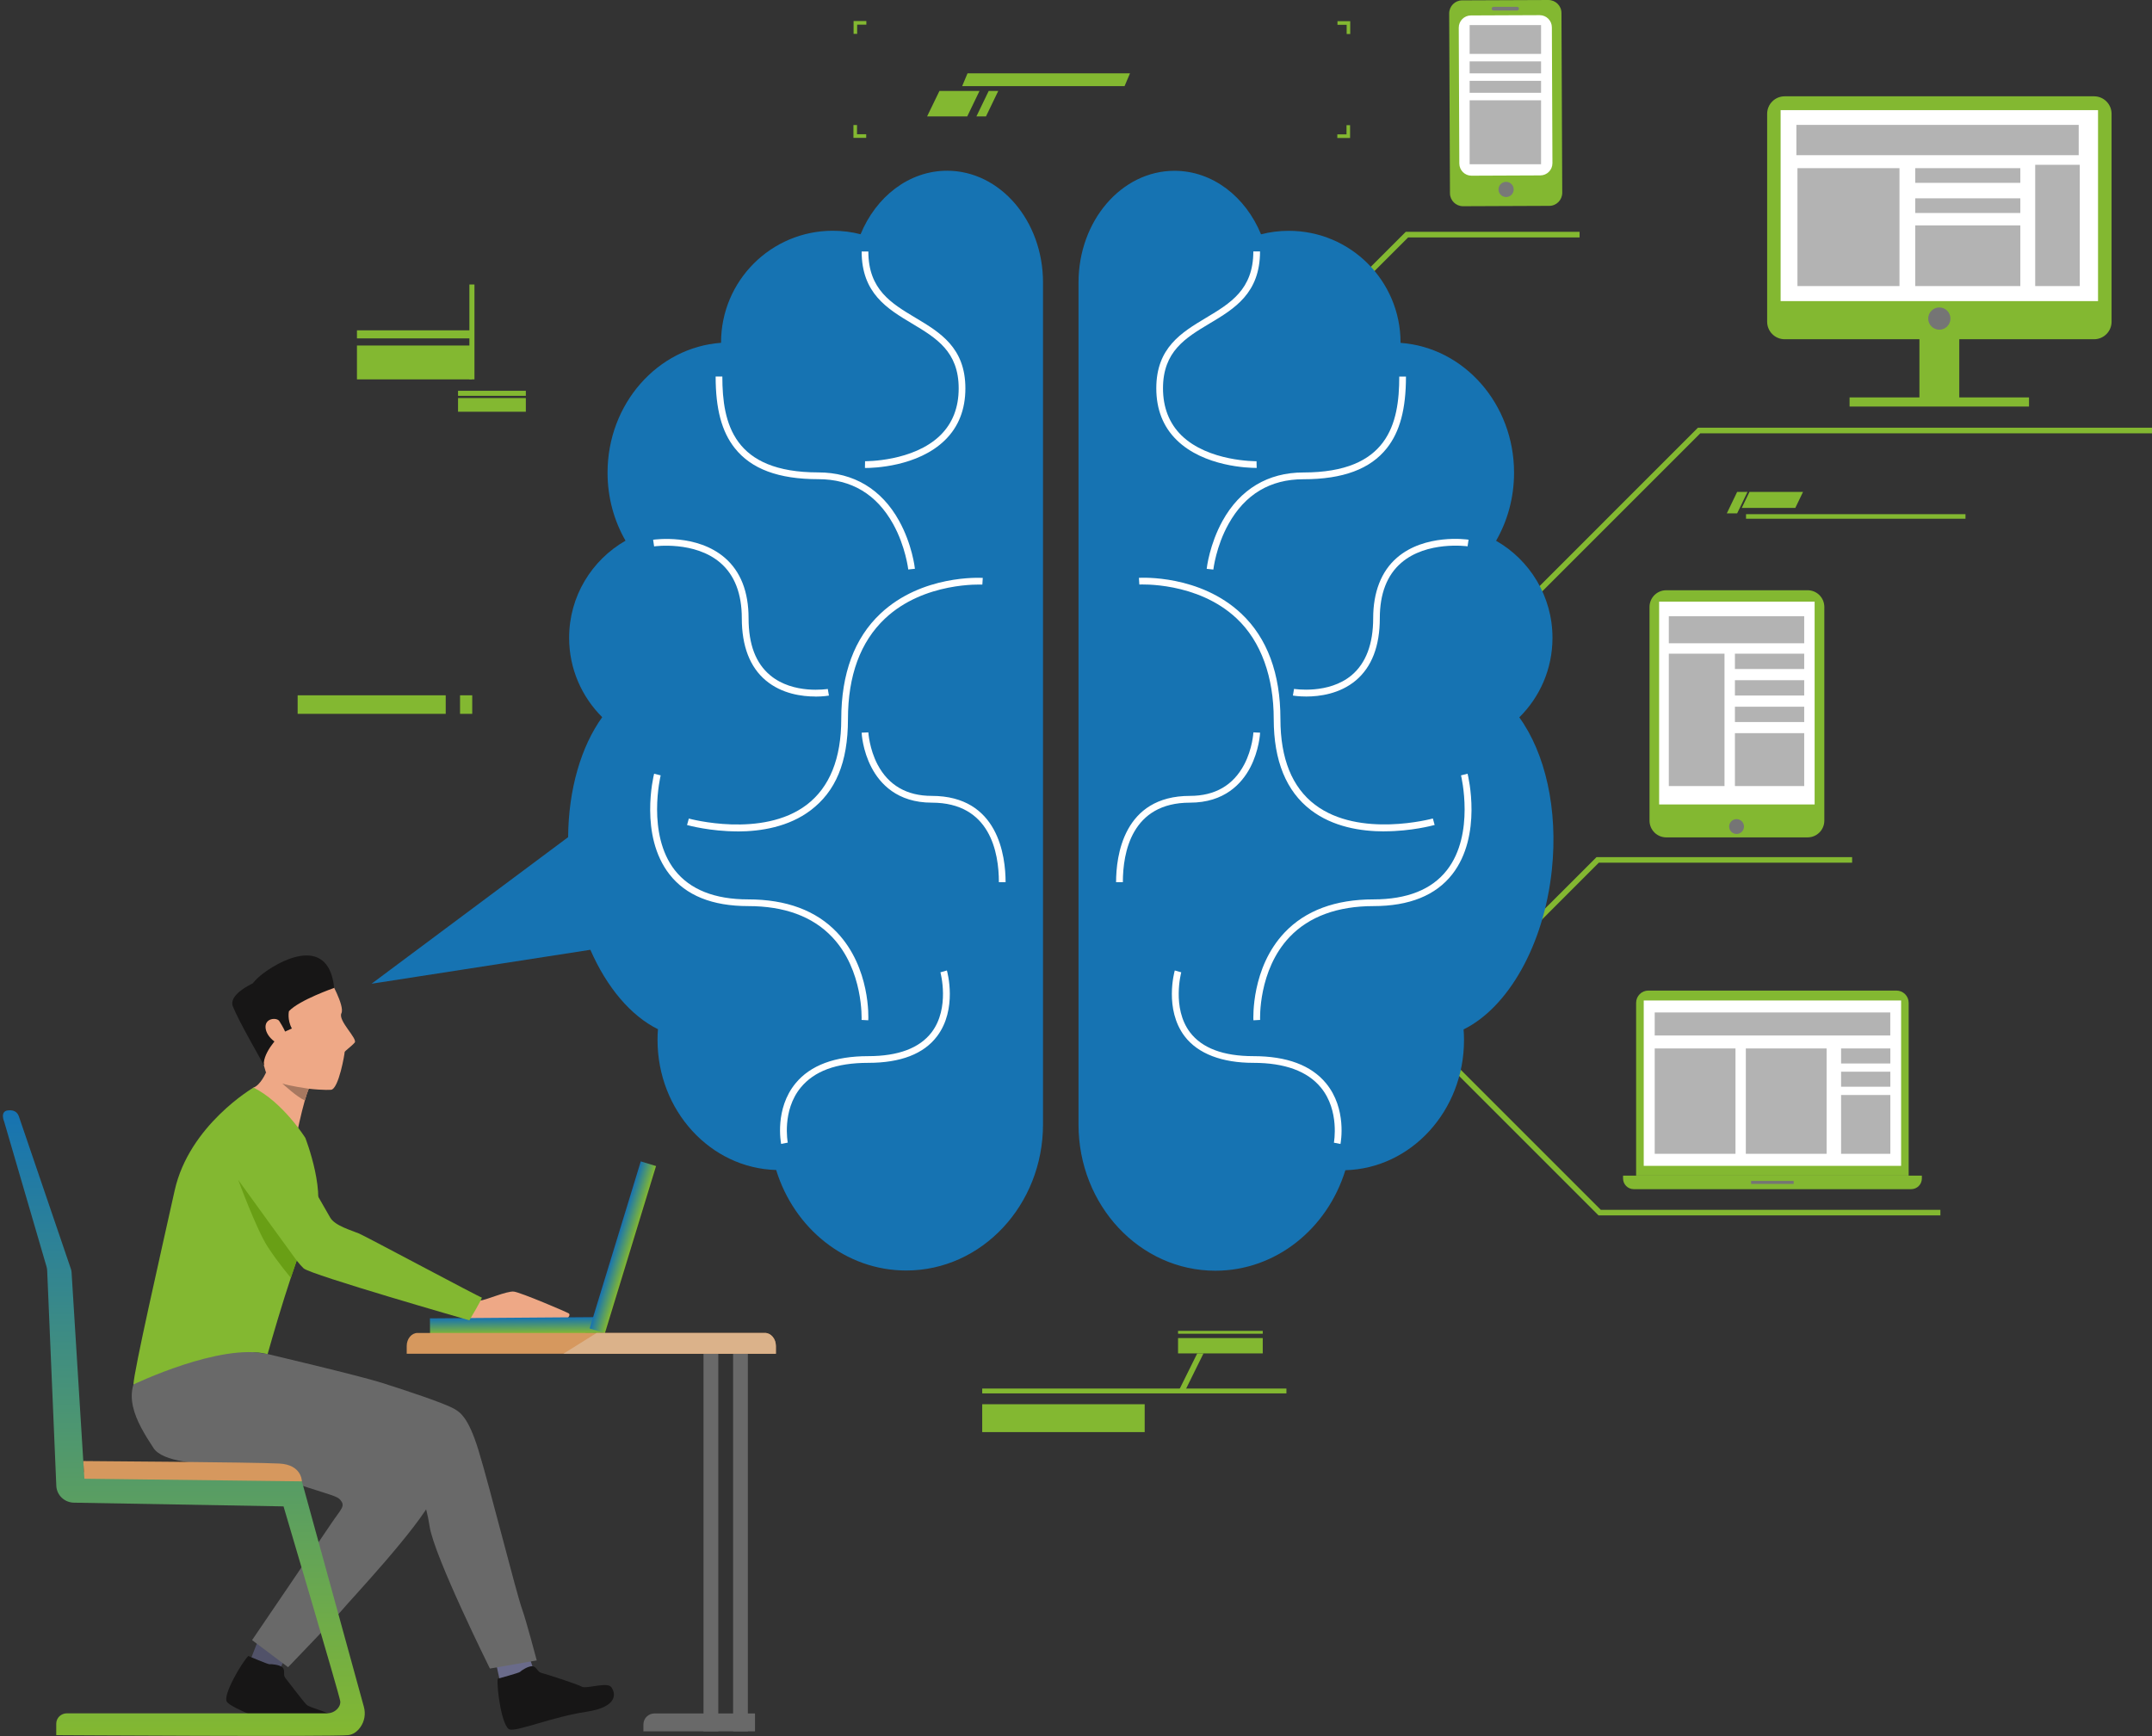 <svg width="471" height="380" viewBox="0 0 471 380" fill="none" xmlns="http://www.w3.org/2000/svg">
<rect x="0" y="0" width="471" height="380" fill="#333333" stroke="none"/>
<g clip-path="url(#clip0_580_9393)">
<path d="M207.294 37.371C198.946 37.371 191.737 43.051 188.351 51.274C186.416 50.775 184.372 50.51 182.281 50.51C168.768 50.51 157.814 61.463 157.814 74.976C157.814 74.992 157.814 75.023 157.814 75.039C143.942 76.037 132.973 88.38 132.973 103.453C132.973 108.915 134.408 114.017 136.905 118.355C129.54 122.568 124.562 130.51 124.562 139.607C124.562 146.411 127.34 152.543 131.803 156.99C127.215 163.341 124.422 172.719 124.344 183.251L81.324 215.333L129.212 207.905C132.801 216.129 138.075 222.37 144.005 225.288C143.942 226.068 143.911 226.848 143.911 227.629C143.911 243.108 155.474 255.715 169.876 256.106C173.808 268.885 185.058 278.107 198.337 278.107C214.877 278.107 228.281 263.783 228.281 246.104V61.838C228.281 48.325 218.872 37.371 207.278 37.371H207.294Z" fill="#1673B2"/>
<path d="M326.663 140.325L325.805 139.451L371.618 93.623H470.998V94.856H372.132L326.663 140.325Z" fill="#83B831"/>
<path d="M283.518 76.63L282.66 75.757L307.673 50.744H345.715V51.976H308.188L283.518 76.63Z" fill="#83B831"/>
<path d="M331.358 207.422L330.484 206.548L349.427 187.621H405.367V188.838H349.927L331.358 207.422Z" fill="#83B831"/>
<path d="M424.685 266.045H349.865L313.367 229.548L314.225 228.689L350.364 264.828H424.685V266.045Z" fill="#83B831"/>
<path d="M380.2 112.379H377.938L380.2 107.682H382.463L380.2 112.379Z" fill="#83B831"/>
<path d="M392.933 111.177H381.215L382.9 107.682H394.619L392.933 111.177Z" fill="#83B831"/>
<path d="M259.225 304.727H257.836L262.033 296.254H263.406L259.225 304.727Z" fill="#83B831"/>
<path d="M430.177 112.55H382.148V113.549H430.177V112.55Z" fill="#83B831"/>
<path d="M281.554 303.947H214.973V305.008H281.554V303.947Z" fill="#83B831"/>
<path d="M250.534 307.38H214.973V313.481H250.534V307.38Z" fill="#83B831"/>
<path d="M186.82 4.603V7.412H187.6V5.399H189.613V4.603H186.82ZM187.569 29.382V27.369H186.789V30.178H189.582V29.382H187.569Z" fill="#83B831"/>
<path d="M292.727 4.634V5.43H294.739V7.443H295.52V4.634H292.727ZM294.708 27.4V29.413H292.695V30.209H295.488V27.4H294.708Z" fill="#83B831"/>
<path d="M103.278 72.308H78.125V74.071H103.278V72.308Z" fill="#83B831"/>
<path d="M103.278 75.632H78.125V83.044H103.278V75.632Z" fill="#83B831"/>
<path d="M115.089 85.54H100.25V86.648H115.089V85.54Z" fill="#83B831"/>
<path d="M115.089 87.132H100.25V90.128H115.089V87.132Z" fill="#83B831"/>
<path d="M103.842 62.275H102.734V83.044H103.842V62.275Z" fill="#83B831"/>
<path d="M276.373 292.899H257.836V296.254H276.373V292.899Z" fill="#83B831"/>
<path d="M276.373 291.323H257.836V291.947H276.373V291.323Z" fill="#83B831"/>
<path d="M97.554 152.2H65.144V156.257H97.554V152.2Z" fill="#83B831"/>
<path d="M103.356 152.2H100.688V156.257H103.356V152.2Z" fill="#83B831"/>
<path d="M332.545 157.006C337.023 152.574 339.785 146.426 339.785 139.623C339.785 130.526 334.823 122.584 327.442 118.371C329.939 114.033 331.375 108.93 331.375 103.469C331.375 88.396 320.405 76.053 306.533 75.054C306.533 75.039 306.533 75.007 306.533 74.992C306.533 61.479 295.579 50.525 282.066 50.525C279.976 50.525 277.931 50.79 275.997 51.29C272.611 43.066 265.402 37.387 257.054 37.387C245.46 37.387 236.051 48.341 236.051 61.853V246.15C236.051 263.829 249.454 278.154 265.995 278.154C279.273 278.154 290.524 268.932 294.456 256.152C308.858 255.762 320.421 243.154 320.421 227.675C320.421 226.895 320.389 226.099 320.327 225.335C329.986 220.576 337.881 207.047 339.645 190.445C341.065 177.057 338.147 164.792 332.529 157.037L332.545 157.006Z" fill="#1673B2"/>
<path d="M293.397 250.41L291.946 250.13C291.946 250.13 293.257 243.108 289.091 238.052C286.142 234.463 281.164 232.653 274.329 232.653C267.495 232.653 262.205 230.687 259.272 226.833C254.793 220.904 257.025 212.774 257.118 212.431L258.538 212.836C258.538 212.836 256.416 220.623 260.442 225.959C263.079 229.439 267.745 231.186 274.314 231.186C281.632 231.186 286.984 233.184 290.23 237.132C294.833 242.718 293.444 250.098 293.382 250.41H293.397Z" fill="white"/>
<path d="M274.328 223.337C274.312 222.869 273.829 211.837 281.178 204.098C285.734 199.308 292.272 196.873 300.605 196.873C307.954 196.873 313.369 194.72 316.677 190.476C322.872 182.565 319.798 169.847 319.766 169.723L321.202 169.364C321.342 169.91 324.479 182.892 317.847 191.381C314.243 196 308.438 198.34 300.605 198.34C292.772 198.34 286.515 200.618 282.255 205.097C275.327 212.384 275.795 223.15 275.795 223.259L274.328 223.337Z" fill="white"/>
<path d="M302.994 181.987C297.813 181.987 291.743 181.004 286.922 177.337C281.523 173.234 278.776 166.54 278.776 157.411C278.776 148.283 276.046 140.434 270.662 135.379C262.049 127.28 249.488 127.951 249.363 127.951L249.27 126.485C249.816 126.453 262.595 125.782 271.661 134.302C277.356 139.654 280.243 147.44 280.243 157.411C280.243 166.04 282.787 172.344 287.811 176.151C297.532 183.532 313.448 179.21 313.604 179.163L313.994 180.583C313.635 180.677 308.892 181.972 302.978 181.972L302.994 181.987Z" fill="white"/>
<path d="M265.572 124.675L264.105 124.519C264.121 124.3 264.714 119.198 267.57 114.017C271.408 107.089 277.525 103.422 285.264 103.422C303.755 103.422 306.251 92.812 306.251 82.435H307.718C307.718 89.519 306.392 94.497 303.536 98.101C299.916 102.673 293.94 104.905 285.264 104.905C278.008 104.905 272.5 108.197 268.88 114.704C266.134 119.619 265.572 124.628 265.557 124.69L265.572 124.675Z" fill="white"/>
<path d="M285.922 152.465C284.237 152.465 283.082 152.278 282.973 152.247L283.222 150.796C283.222 150.796 290.775 152.044 295.83 147.8C298.951 145.163 300.543 140.965 300.543 135.317C300.543 129.668 302.29 125.065 305.739 122.085C311.855 116.795 321.046 118.074 321.42 118.137L321.202 119.588C321.093 119.572 312.277 118.355 306.675 123.208C303.57 125.892 301.994 129.965 301.994 135.317C301.994 141.433 300.23 146.005 296.751 148.939C293.224 151.903 288.777 152.465 285.906 152.465H285.922Z" fill="white"/>
<path d="M274.888 102.423C273.39 102.423 263.513 102.189 257.537 96.322C254.572 93.42 253.074 89.613 253.074 84.994C253.074 76.084 258.614 72.776 263.966 69.562C269.287 66.379 274.311 63.367 274.311 55.035H275.778C275.778 64.21 270.16 67.58 264.715 70.826C259.487 73.962 254.541 76.911 254.541 84.994C254.541 89.191 255.899 92.656 258.551 95.277C264.465 101.082 274.92 100.957 275.013 100.957L275.044 102.423C275.044 102.423 274.951 102.423 274.857 102.423H274.888Z" fill="white"/>
<path d="M245.74 193.113H244.273C244.273 187.433 245.849 174.216 260.439 174.216C265.916 174.216 269.911 171.907 272.314 167.351C274.139 163.887 274.326 160.345 274.326 160.313L275.793 160.376C275.793 160.532 275.59 164.23 273.64 167.991C271.799 171.501 268.022 175.699 260.439 175.699C247.659 175.699 245.756 186.622 245.756 193.113H245.74Z" fill="white"/>
<path d="M170.967 250.41C170.904 250.098 169.516 242.718 174.119 237.132C177.364 233.184 182.717 231.186 190.035 231.186C196.604 231.186 201.27 229.423 203.907 225.959C207.948 220.623 205.841 212.914 205.826 212.836L207.246 212.431C207.339 212.774 209.571 220.904 205.092 226.833C202.175 230.703 197.103 232.653 190.035 232.653C182.966 232.653 178.207 234.479 175.258 238.052C171.092 243.108 172.402 250.051 172.418 250.114L170.967 250.395V250.41Z" fill="white"/>
<path d="M190.037 223.337L188.571 223.259C188.571 223.15 189.039 212.384 182.111 205.097C177.851 200.603 171.672 198.34 163.761 198.34C155.849 198.34 150.123 196 146.518 191.381C139.887 182.892 143.023 169.91 143.164 169.364L144.599 169.723C144.568 169.847 141.51 182.565 147.689 190.476C151.012 194.72 156.411 196.873 163.761 196.873C172.093 196.873 178.631 199.308 183.187 204.098C190.552 211.853 190.069 222.885 190.037 223.337Z" fill="white"/>
<path d="M161.387 181.987C155.474 181.987 150.746 180.692 150.371 180.599L150.761 179.179C150.917 179.225 166.849 183.548 176.554 176.167C181.563 172.36 184.122 166.056 184.122 157.427C184.122 147.456 187.009 139.67 192.704 134.318C201.77 125.782 214.565 126.469 215.096 126.5L215.002 127.967C214.877 127.967 202.285 127.311 193.703 135.394C188.32 140.465 185.589 147.877 185.589 157.427C185.589 166.976 182.843 173.249 177.444 177.353C172.638 181.004 166.552 182.003 161.372 182.003L161.387 181.987Z" fill="white"/>
<path d="M198.79 124.675C198.79 124.675 198.213 119.619 195.467 114.688C191.847 108.181 186.339 104.889 179.083 104.889C170.407 104.889 164.431 102.673 160.811 98.086C157.955 94.481 156.629 89.504 156.629 82.419H158.096C158.096 92.796 160.592 103.407 179.083 103.407C186.822 103.407 192.939 107.073 196.778 114.002C199.649 119.182 200.226 124.285 200.242 124.503L198.775 124.659L198.79 124.675Z" fill="white"/>
<path d="M178.444 152.465C175.557 152.465 171.126 151.903 167.599 148.938C164.12 146.02 162.356 141.433 162.356 135.316C162.356 129.964 160.78 125.891 157.675 123.208C152.058 118.355 143.257 119.587 143.164 119.603L142.945 118.152C143.335 118.09 152.51 116.81 158.643 122.1C162.091 125.08 163.839 129.527 163.839 135.332C163.839 141.136 165.43 145.193 168.567 147.815C173.638 152.059 181.097 150.811 181.175 150.811L181.424 152.262C181.3 152.278 180.145 152.48 178.475 152.48L178.444 152.465Z" fill="white"/>
<path d="M189.475 102.424C189.382 102.424 189.319 102.424 189.304 102.424L189.335 100.957C189.444 100.957 199.914 101.066 205.813 95.277C208.481 92.656 209.823 89.207 209.823 85.01C209.823 76.927 204.876 73.978 199.649 70.841C194.219 67.596 188.586 64.225 188.586 55.05H190.053C190.053 63.398 195.077 66.394 200.398 69.578C205.75 72.776 211.29 76.1 211.29 85.01C211.29 89.628 209.792 93.436 206.827 96.338C200.851 102.205 190.989 102.439 189.475 102.439V102.424Z" fill="white"/>
<path d="M220.09 193.113H218.623C218.623 186.606 216.72 175.699 203.94 175.699C196.357 175.699 192.581 171.517 190.739 167.991C188.773 164.23 188.586 160.532 188.586 160.376L190.053 160.313C190.053 160.313 190.256 163.902 192.066 167.351C194.469 171.907 198.463 174.216 203.925 174.216C218.514 174.216 220.09 187.433 220.09 193.113Z" fill="white"/>
<path d="M101.905 284.193C101.905 284.193 104.074 284.629 105.12 284.661C106.15 284.692 110.956 282.523 112.485 282.726C114.014 282.929 124.032 287.188 124.484 287.501C124.937 287.813 124.266 288.499 124.266 288.499L101.281 288.764L101.905 284.193Z" fill="#EEA886"/>
<path d="M132.342 288.298L94.098 288.585L94.124 292.08L132.368 291.793L132.342 288.298Z" fill="url(#paint0_linear_580_9393)"/>
<path d="M140.243 254.221L129.055 290.792L132.397 291.815L143.585 255.243L140.243 254.221Z" fill="url(#paint1_linear_580_9393)"/>
<path d="M62.568 362.555L61.086 365.738C61.086 365.738 54.875 363.429 54.844 363.351C54.813 363.273 56.561 358.919 56.561 358.919L62.568 362.555Z" fill="#515269"/>
<path d="M115.763 362.477L117.48 367.501C117.48 367.501 110.661 368.999 109.678 368.921C109.584 368.921 108.383 363.226 108.383 363.226L115.763 362.477Z" fill="#6A6B8A"/>
<path d="M108.912 367.47C108.912 367.47 113.671 366.175 113.812 365.972C113.952 365.77 115.7 364.584 116.605 364.74C117.51 364.896 117.588 365.972 118.493 366.191C119.398 366.409 126.357 368.641 127.325 369.202C128.292 369.764 132.895 368.095 133.785 369.296C134.674 370.482 135.532 373.618 128.292 374.711C121.052 375.787 113.312 379.017 111.58 378.58C109.848 378.143 108.662 369.405 108.928 367.486L108.912 367.47Z" fill="#171616"/>
<path d="M54.361 362.493C54.361 362.493 58.777 364.381 59.011 364.303C59.245 364.225 61.289 364.381 61.882 365.036C62.475 365.691 61.882 366.565 62.444 367.283C63.006 368.001 66.142 372.151 67.063 373.119C67.812 373.899 71.947 374.632 73.273 376.021C74.272 377.067 73.101 381.233 66.064 379.251C59.214 377.301 50.741 373.946 49.68 372.557C48.619 371.184 52.988 363.803 54.346 362.493H54.361Z" fill="#171616"/>
<path d="M58.886 299.89C58.886 299.89 78.297 308.519 82.417 311.484C86.536 314.433 95.539 319.878 95.836 321.205C96.132 322.531 97.927 321.236 94.728 327.883C91.529 334.53 76.425 350.524 75.005 352.272C73.522 354.082 63.052 364.942 63.052 364.942L55.172 359.013C55.172 359.013 70.324 336.731 72.524 333.454C74.724 330.177 75.707 329.693 74.412 328.242C73.117 326.791 67.936 326.822 41.269 315.775C38.601 314.667 31.174 312.108 30.191 308.534C28.427 302.074 29.941 293.867 37.103 290.262C44.265 286.658 58.902 299.89 58.902 299.89H58.886Z" fill="#696969"/>
<path d="M68.121 237.381C67.95 237.537 67.763 237.865 67.575 238.317C67.294 238.973 66.998 239.878 66.717 240.876C65.843 243.95 65.032 247.914 65.032 247.914C65.032 247.914 53.922 238.661 55.482 238.068C57.058 237.49 58.213 234.775 58.213 234.775C58.213 234.775 69.276 236.351 68.106 237.381H68.121Z" fill="#EEA886"/>
<path d="M67.423 269.369C67.423 269.369 58.404 286.611 58.014 293.086C57.623 299.546 39.18 291.058 39.18 291.058L67.423 269.384V269.369Z" fill="#EDDCC5"/>
<path d="M58.06 292.665L58.263 294.272L58.591 296.395C58.31 296.379 40.584 295.256 39.304 295.583C38.009 295.911 41.739 291.401 41.739 291.401L58.06 292.665Z" fill="#323657"/>
<path d="M58.572 296.395C58.572 296.395 78.638 301.123 83.6 302.699C88.562 304.29 97.098 307.068 99.391 308.378C100.609 309.081 102.465 310.11 104.697 317.366C107.225 325.589 112.982 348.699 114.293 352.303C115.12 354.566 117.476 363.46 117.476 363.46L107.225 365.239C107.225 365.239 95.022 340.663 94.024 334.109C92.354 323.077 88.079 323.015 86.362 322.016C84.63 321.018 76.313 322.89 46.729 320.534C43.779 320.3 35.681 320.144 33.59 316.961C29.814 311.203 25.991 304.649 31.874 298.844C37.741 293.055 58.587 296.395 58.587 296.395H58.572Z" fill="#696969"/>
<path d="M72.04 214.163C72.04 214.163 75.52 220.154 74.724 221.793C73.928 223.431 78.344 227.379 77.627 228.222C76.909 229.064 75.411 230.079 75.427 230.313C75.458 230.562 74.147 238.38 72.446 238.551C70.745 238.723 59.089 238.13 58.122 234.479C57.154 230.843 54.315 222.854 53.644 221.372C52.973 219.889 59.682 208.436 72.04 214.163Z" fill="#EEA886"/>
<path d="M57.685 213.008C56.717 213.726 55.937 214.49 55.297 215.27C54.533 215.629 50.023 217.861 50.959 220.279C52.223 223.525 57.31 232.247 57.747 233.168C57.809 233.293 57.809 233.059 57.747 232.575C58.059 229.501 61.851 226.053 61.851 226.053L63.879 225.132C62.818 223.166 63.239 221.34 63.239 221.34C65.533 218.89 73.132 216.253 73.132 216.253C72.056 205.409 62.771 209.232 57.669 213.023L57.685 213.008Z" fill="#171616"/>
<path d="M61.117 223.494C60.587 222.667 57.747 222.807 58.153 225.226C58.574 227.644 62.054 229.579 62.803 228.503C63.567 227.426 61.679 224.368 61.117 223.494Z" fill="#EEA886"/>
<path d="M55.484 238.067C55.484 238.067 41.409 246.275 38.226 260.599C35.043 274.924 29.301 300.077 29.207 303.057C29.207 303.057 48.259 293.882 58.573 296.41C58.573 296.41 65.065 273.067 68.482 267.559C71.899 262.05 66.828 249.084 66.828 249.084C66.828 249.084 61.975 241.313 55.484 238.067Z" fill="#83B831"/>
<path d="M4.164 244.465L15.508 277.733C15.602 277.982 15.649 278.247 15.665 278.513L18.38 322.25L65.815 323.311L79.64 373.618C80.061 375.147 79.796 376.77 78.876 378.065C78.267 378.923 77.409 379.672 76.207 379.813C73.196 380.187 12.31 379.813 12.31 379.813V377.301C12.31 376.052 13.355 375.038 14.635 375.038H71.557C72.494 375.038 73.399 374.632 73.976 373.899C74.319 373.478 74.553 372.947 74.46 372.338C74.21 370.731 62.055 329.74 62.055 329.74L16.195 328.929C14.104 328.897 12.403 327.275 12.325 325.231L10.328 278.169C10.328 277.873 10.265 277.576 10.188 277.28L0.903 245.495C0.903 245.495 -0.064 243.279 1.715 243.061C3.493 242.842 3.962 243.888 4.164 244.465Z" fill="url(#paint2_linear_580_9393)"/>
<path d="M66.064 324.247C66.064 324.247 66.095 320.612 61.118 320.362C55.407 320.066 18.223 319.816 18.223 319.816L18.472 323.686L66.064 324.263V324.247Z" fill="#D6985E"/>
<path d="M89.016 294.631V296.332H169.812V294.631C169.812 293.055 168.751 291.776 167.44 291.776H91.387C90.077 291.776 89.016 293.055 89.016 294.631Z" fill="#D6985E"/>
<path d="M165.242 378.986H140.822V377.472C140.822 376.146 141.899 375.069 143.225 375.069H165.242V378.97V378.986Z" fill="#696969"/>
<path d="M160.45 378.986H163.68V296.332H160.45V378.986Z" fill="#696969"/>
<path d="M153.977 378.986H157.207V296.332H153.977V378.986Z" fill="#696969"/>
<path d="M67.578 238.317C67.297 238.973 67.001 239.878 66.72 240.876C65.05 240.19 61.883 237.256 61.789 237.163C63.115 237.678 67.578 238.317 67.578 238.317Z" fill="#A77860"/>
<path d="M123.297 296.332H169.812V294.631C169.812 293.055 168.72 291.776 167.378 291.776H130.584L123.297 296.332Z" fill="#DBB28A"/>
<path d="M61.661 249.146C61.661 249.146 65.016 253.906 67.091 257.495C69.448 261.567 71.757 265.593 72.256 266.498C73.286 268.339 76.984 269.322 78.607 270.024C80.105 270.664 105.118 284.052 105.43 284.021C105.742 283.99 102.731 289.014 102.731 289.014C102.731 289.014 68.012 279.059 66.452 277.639C64.891 276.219 60.257 269.728 58.369 267.044C56.559 264.501 53.797 260.319 52.33 258.524C50.692 256.511 47.243 249.63 51.628 246.182C57.23 241.797 60.319 247.134 61.661 249.146Z" fill="#83B831"/>
<path d="M52.145 258.29C52.145 258.29 56.155 269.182 58.573 272.895C60.992 276.609 63.66 279.698 63.66 279.698L64.94 275.938C64.94 275.938 54.547 261.645 52.145 258.29Z" fill="#699F15"/>
<path d="M420.098 88.005H428.82V61.495H420.098V88.005Z" fill="#83B831"/>
<path d="M458.314 74.259L390.609 74.259C388.487 74.259 386.77 72.542 386.77 70.42V24.919C386.77 22.797 388.487 21.081 390.609 21.081L458.314 21.081C460.436 21.081 462.152 22.797 462.152 24.919V70.42C462.152 72.542 460.436 74.259 458.314 74.259Z" fill="#83B831"/>
<path d="M389.719 65.911L459.188 65.911V24.108L389.719 24.108V65.911Z" fill="white"/>
<path d="M422.02 69.734C422.02 71.075 423.112 72.168 424.454 72.168C425.796 72.168 426.888 71.075 426.888 69.734C426.888 68.392 425.796 67.299 424.454 67.299C423.112 67.299 422.02 68.392 422.02 69.734Z" fill="#757575"/>
<path d="M444.083 86.991H404.809V88.989H444.083V86.991Z" fill="#83B831"/>
<path d="M415.731 36.81H393.402V62.618H415.731V36.81Z" fill="#696969" fill-opacity="0.5"/>
<path d="M442.18 36.81H419.18V40.024H442.18V36.81Z" fill="#696969" fill-opacity="0.5"/>
<path d="M442.18 43.41H419.18V46.624H442.18V43.41Z" fill="#696969" fill-opacity="0.5"/>
<path d="M442.18 49.339H419.18V62.618H442.18V49.339Z" fill="#696969" fill-opacity="0.5"/>
<path d="M455.19 36.076H445.438V62.618H455.19V36.076Z" fill="#696969" fill-opacity="0.5"/>
<path d="M454.959 27.338H393.168V33.969H454.959V27.338Z" fill="#696969" fill-opacity="0.5"/>
<path d="M364.69 129.2H395.617C397.646 129.2 399.284 130.838 399.284 132.867V179.631C399.284 181.66 397.646 183.298 395.617 183.298H364.69C362.662 183.298 361.023 181.66 361.023 179.631V132.867C361.023 130.838 362.662 129.2 364.69 129.2Z" fill="#83B831"/>
<path d="M397.161 131.696H363.129V176.089H397.161V131.696Z" fill="white"/>
<path d="M381.699 180.926C381.699 181.816 380.981 182.549 380.076 182.549C379.171 182.549 378.453 181.832 378.453 180.926C378.453 180.021 379.171 179.304 380.076 179.304C380.981 179.304 381.699 180.021 381.699 180.926Z" fill="#757575"/>
<path d="M394.882 134.895H365.25V140.809H394.882V134.895Z" fill="#696969" fill-opacity="0.5"/>
<path d="M377.437 143.087H365.25V172.063H377.437V143.087Z" fill="#696969" fill-opacity="0.5"/>
<path d="M394.882 143.087H379.715V146.442H394.882V143.087Z" fill="#696969" fill-opacity="0.5"/>
<path d="M394.882 148.892H379.715V152.246H394.882V148.892Z" fill="#696969" fill-opacity="0.5"/>
<path d="M394.882 154.696H379.715V158.051H394.882V154.696Z" fill="#696969" fill-opacity="0.5"/>
<path d="M394.882 160.485H379.715V172.063H394.882V160.485Z" fill="#696969" fill-opacity="0.5"/>
<path d="M360.774 216.831H415.059C416.542 216.831 417.743 218.032 417.743 219.514V257.338H358.09V219.514C358.09 218.032 359.291 216.831 360.774 216.831Z" fill="#83B831"/>
<path d="M416.088 219H359.758V255.2H416.088V219Z" fill="white"/>
<path d="M355.219 257.338H420.63V257.963C420.63 259.258 419.585 260.303 418.289 260.303H357.575C356.28 260.303 355.234 259.258 355.234 257.963V257.338H355.219Z" fill="#83B831"/>
<path d="M392.573 258.509H383.258V259.149H392.573V258.509Z" fill="#757575"/>
<path d="M413.715 221.621H362.16V226.661H413.715V221.621Z" fill="#696969" fill-opacity="0.5"/>
<path d="M379.839 229.501H362.16V252.563H379.839V229.501Z" fill="#696969" fill-opacity="0.5"/>
<path d="M399.781 229.501H382.102V252.563H399.781V229.501Z" fill="#696969" fill-opacity="0.5"/>
<path d="M413.731 229.501H402.949V232.793H413.731V229.501Z" fill="#696969" fill-opacity="0.5"/>
<path d="M413.731 234.588H402.949V237.88H413.731V234.588Z" fill="#696969" fill-opacity="0.5"/>
<path d="M413.731 239.69H402.949V252.564H413.731V239.69Z" fill="#696969" fill-opacity="0.5"/>
<path d="M211.695 25.481H202.91L205.61 19.911H214.379L211.695 25.481Z" fill="#83B831"/>
<path d="M215.798 25.481H213.707L216.391 19.911H218.482L215.798 25.481Z" fill="#83B831"/>
<path d="M246.131 18.849H210.586L211.756 16.056H247.317L246.131 18.849Z" fill="#83B831"/>
<path d="M339.068 45.064L320.219 45.142C318.643 45.142 317.347 43.878 317.347 42.286L317.176 2.949C317.176 1.373 318.44 0.078 320.016 0.078L338.881 0C340.457 0 341.752 1.264 341.752 2.856L341.923 42.193C341.923 43.769 340.66 45.064 339.068 45.064Z" fill="#83B831"/>
<path d="M321.93 3.382L336.972 3.319C338.454 3.313 339.645 4.509 339.651 5.976L339.776 35.717C339.782 37.199 338.586 38.39 337.119 38.396L322.077 38.459C320.595 38.465 319.404 37.269 319.397 35.802L319.273 6.061C319.267 4.579 320.463 3.388 321.93 3.382Z" fill="white"/>
<path d="M332.063 1.498H326.867C326.648 1.514 326.477 1.685 326.477 1.904C326.477 2.122 326.648 2.294 326.867 2.294H332.063C332.281 2.278 332.453 2.091 332.453 1.888C332.453 1.67 332.281 1.498 332.063 1.498Z" fill="#787878"/>
<path d="M331.296 41.459C331.296 42.38 330.563 43.129 329.642 43.129C328.722 43.129 327.973 42.395 327.973 41.475C327.973 40.554 328.706 39.805 329.627 39.805C330.547 39.805 331.296 40.539 331.296 41.459Z" fill="#787878"/>
<path d="M337.287 5.493H321.652V11.797H337.287V5.493Z" fill="#696969" fill-opacity="0.5"/>
<path d="M337.287 13.435H321.652V16.056H337.287V13.435Z" fill="#696969" fill-opacity="0.5"/>
<path d="M337.287 17.695H321.652V20.316H337.287V17.695Z" fill="#696969" fill-opacity="0.5"/>
<path d="M337.287 21.955H321.652V35.951H337.287V21.955Z" fill="#696969" fill-opacity="0.5"/>
</g>
<defs>
<linearGradient id="paint0_linear_580_9393" x1="113.22" y1="288.441" x2="113.246" y2="291.937" gradientUnits="userSpaceOnUse">
<stop stop-color="#1673B2"/>
<stop offset="1" stop-color="#83B831"/>
</linearGradient>
<linearGradient id="paint1_linear_580_9393" x1="134.649" y1="272.507" x2="137.991" y2="273.529" gradientUnits="userSpaceOnUse">
<stop stop-color="#1673B2"/>
<stop offset="1" stop-color="#83B831"/>
</linearGradient>
<linearGradient id="paint2_linear_580_9393" x1="40.238" y1="243.031" x2="40.238" y2="379.979" gradientUnits="userSpaceOnUse">
<stop stop-color="#1673B2"/>
<stop offset="1" stop-color="#83B831"/>
</linearGradient>
<clipPath id="clip0_580_9393">
<rect width="470.362" height="380" fill="white" transform="translate(0.637)"/>
</clipPath>
</defs>
</svg>
